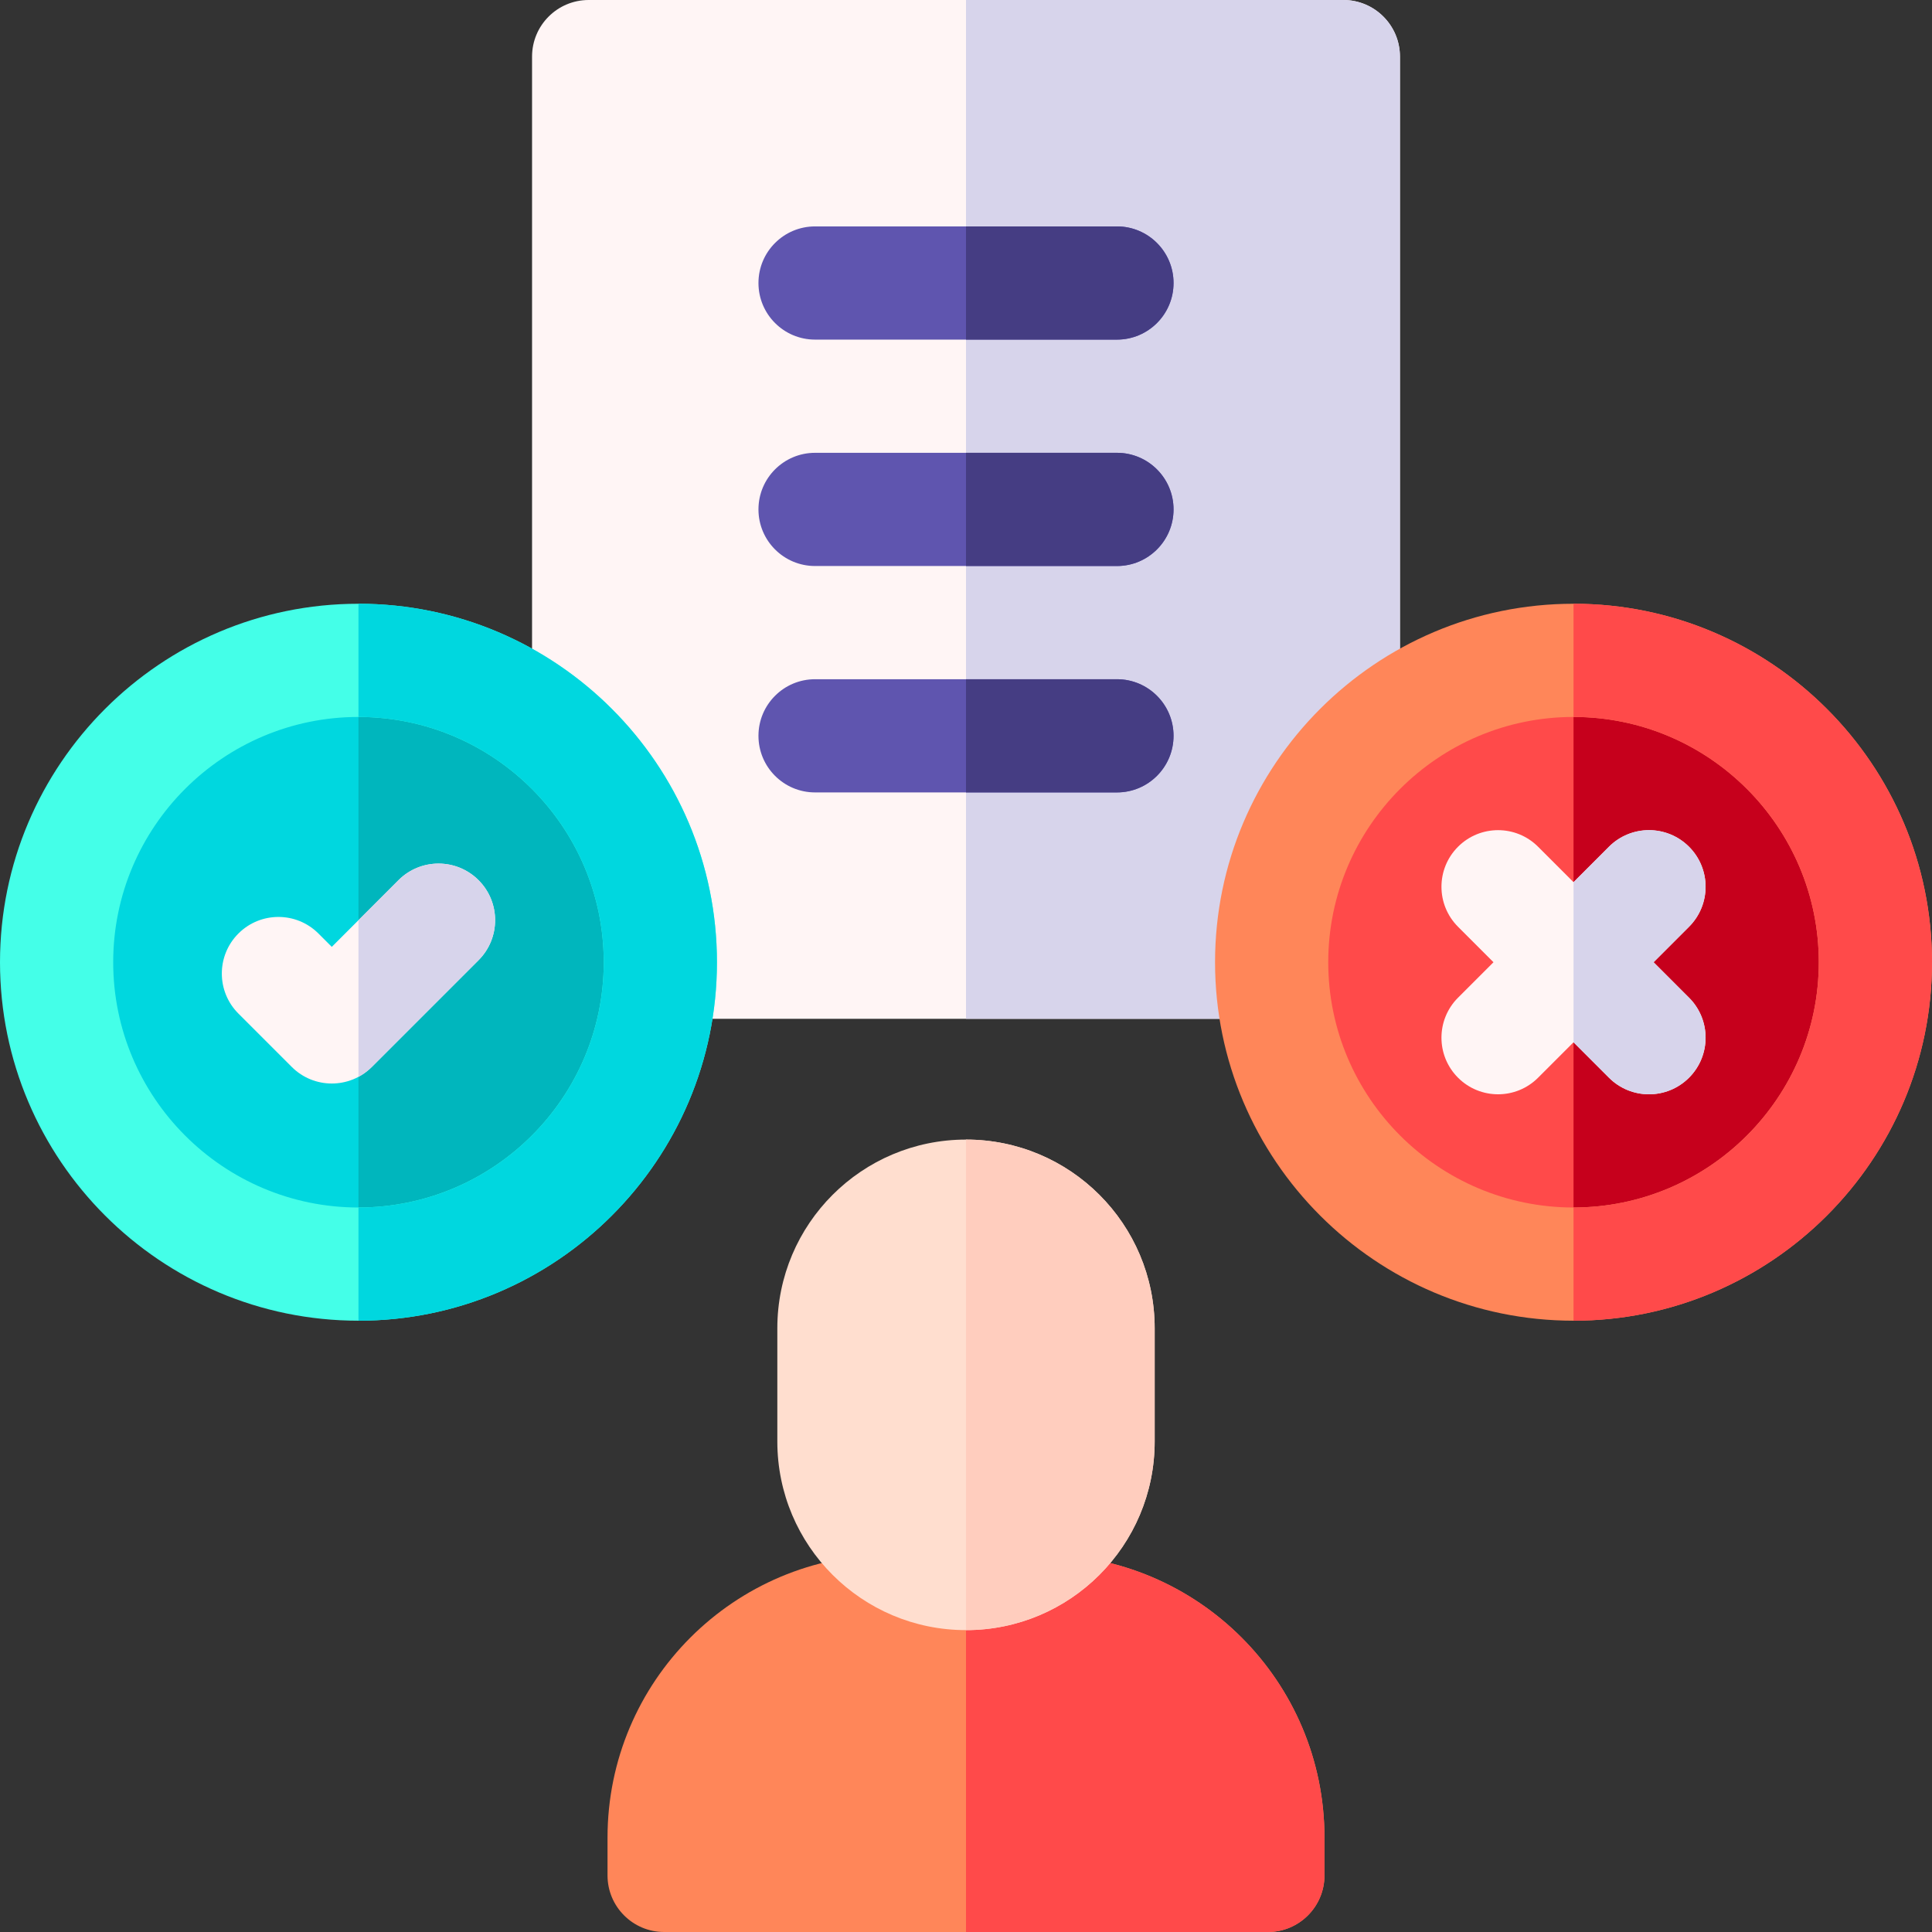 <svg xmlns="http://www.w3.org/2000/svg" id="Capa_1" height="512" viewBox="0 0 512 512" width="512"><rect x="0" y="0" width="512" height="512" fill="#333333" stroke="none"/><g><g><g><path d="m351 487c0-41.421-33.579-75-75-75h-40c-41.421 0-75 33.579-75 75v10c0 8.284 6.716 15 15 15h160c8.284 0 15-6.716 15-15z" fill="#ff8659"></path><path d="m351 487c0-41.421-33.579-75-75-75h-20v100h80c8.284 0 15-6.716 15-15z" fill="#ff4a4a"></path><path d="m206 352v30c0 27.614 22.386 50 50 50 27.614 0 50-22.386 50-50v-30c0-27.614-22.386-50-50-50-27.614 0-50 22.386-50 50z" fill="#ffdecf"></path><g><path d="m256 302v130c27.614 0 50-22.386 50-50v-30c0-27.614-22.386-50-50-50z" fill="#ffcdbe"></path></g></g><g><path d="m356 0h-200c-8.284 0-15 6.716-15 15v188.268c0 1.765.312 3.515.919 5.171l19 51.732c2.169 5.905 7.791 9.829 14.081 9.829h162c6.29 0 11.912-3.924 14.08-9.829l19-51.732c.608-1.656.92-3.407.92-5.171v-188.268c0-8.284-6.716-15-15-15z" fill="#fff5f5"></path><path d="m356 0h-100v270h81c6.29 0 11.912-3.924 14.08-9.829l19-51.732c.608-1.656.92-3.407.92-5.171v-188.268c0-8.284-6.716-15-15-15z" fill="#d7d4eb"></path><g fill="#5f55af"><path d="m216 90h80c8.284 0 15-6.716 15-15s-6.716-15-15-15h-80c-8.284 0-15 6.716-15 15s6.716 15 15 15z"></path><path d="m296 120h-80c-8.284 0-15 6.716-15 15s6.716 15 15 15h80c8.284 0 15-6.716 15-15s-6.716-15-15-15z"></path><path d="m296 180h-80c-8.284 0-15 6.716-15 15s6.716 15 15 15h80c8.284 0 15-6.716 15-15s-6.716-15-15-15z"></path></g></g><g><g><circle cx="417" cy="255" fill="#ff4a4a" r="80"></circle></g><g><path d="m417 175v160c44.183 0 80-35.817 80-80s-35.817-80-80-80z" fill="#c6001c"></path></g><path d="m417 160c-52.383 0-95 42.617-95 95s42.617 95 95 95 95-42.617 95-95-42.617-95-95-95zm0 160c-35.841 0-65-29.159-65-65s29.159-65 65-65 65 29.159 65 65-29.159 65-65 65z" fill="#ff8659"></path><path d="m417 160v30c35.841 0 65 29.159 65 65s-29.159 65-65 65v30c52.383 0 95-42.617 95-95s-42.617-95-95-95z" fill="#ff4a4a"></path></g><path d="m447.607 224.393c-5.858-5.858-15.355-5.858-21.213 0l-9.394 9.394-9.393-9.393c-5.858-5.858-15.355-5.858-21.213 0-5.858 5.858-5.858 15.355 0 21.213l9.393 9.394-9.393 9.394c-5.858 5.858-5.858 15.355 0 21.213 5.858 5.858 15.355 5.858 21.213 0l9.393-9.393 9.393 9.393c5.858 5.858 15.355 5.858 21.213 0 5.858-5.858 5.858-15.355 0-21.213l-9.393-9.395 9.393-9.394c5.858-5.857 5.858-15.355.001-21.213z" fill="#fff5f5"></path><g fill="#453d83"><path d="m311 75c0-8.284-6.716-15-15-15h-40v30h40c8.284 0 15-6.716 15-15z"></path><path d="m311 135c0-8.284-6.716-15-15-15h-40v30h40c8.284 0 15-6.716 15-15z"></path><path d="m296 210c8.284 0 15-6.716 15-15s-6.716-15-15-15h-40v30z"></path></g><path d="m438.213 255 9.393-9.394c5.858-5.858 5.858-15.355 0-21.213s-15.355-5.858-21.213 0l-9.393 9.394v42.426l9.393 9.393c5.858 5.858 15.355 5.858 21.213 0s5.858-15.355 0-21.213z" fill="#d7d4eb"></path></g><circle cx="95" cy="255" fill="#00d7df" r="80"></circle><path d="m95 175v160c44.183 0 80-35.817 80-80s-35.817-80-80-80z" fill="#00b6bd"></path><path d="m95 160c-52.383 0-95 42.617-95 95s42.617 95 95 95 95-42.617 95-95-42.617-95-95-95zm0 160c-35.841 0-65-29.159-65-65s29.159-65 65-65 65 29.159 65 65-29.159 65-65 65z" fill="#44ffe8"></path><path d="m95 160v30c35.841 0 65 29.159 65 65s-29.159 65-65 65v30c52.383 0 95-42.617 95-95s-42.617-95-95-95z" fill="#00d7df"></path><g><path d="m126.82 254.465-28.285 28.284c-5.858 5.858-15.355 5.858-21.213 0l-14.142-14.142c-5.858-5.858-5.858-15.355 0-21.213 5.858-5.858 15.355-5.858 21.213 0l3.536 3.536 17.678-17.678c5.858-5.858 15.355-5.858 21.213 0 5.858 5.857 5.858 15.355 0 21.213z" fill="#fff5f5"></path><path d="m126.82 233.251c-5.858-5.858-15.355-5.858-21.213 0l-10.607 10.607v41.511c1.27-.679 2.464-1.55 3.535-2.621l28.285-28.284c5.858-5.857 5.858-15.355 0-21.213z" fill="#d7d4eb"></path></g></g></svg>
